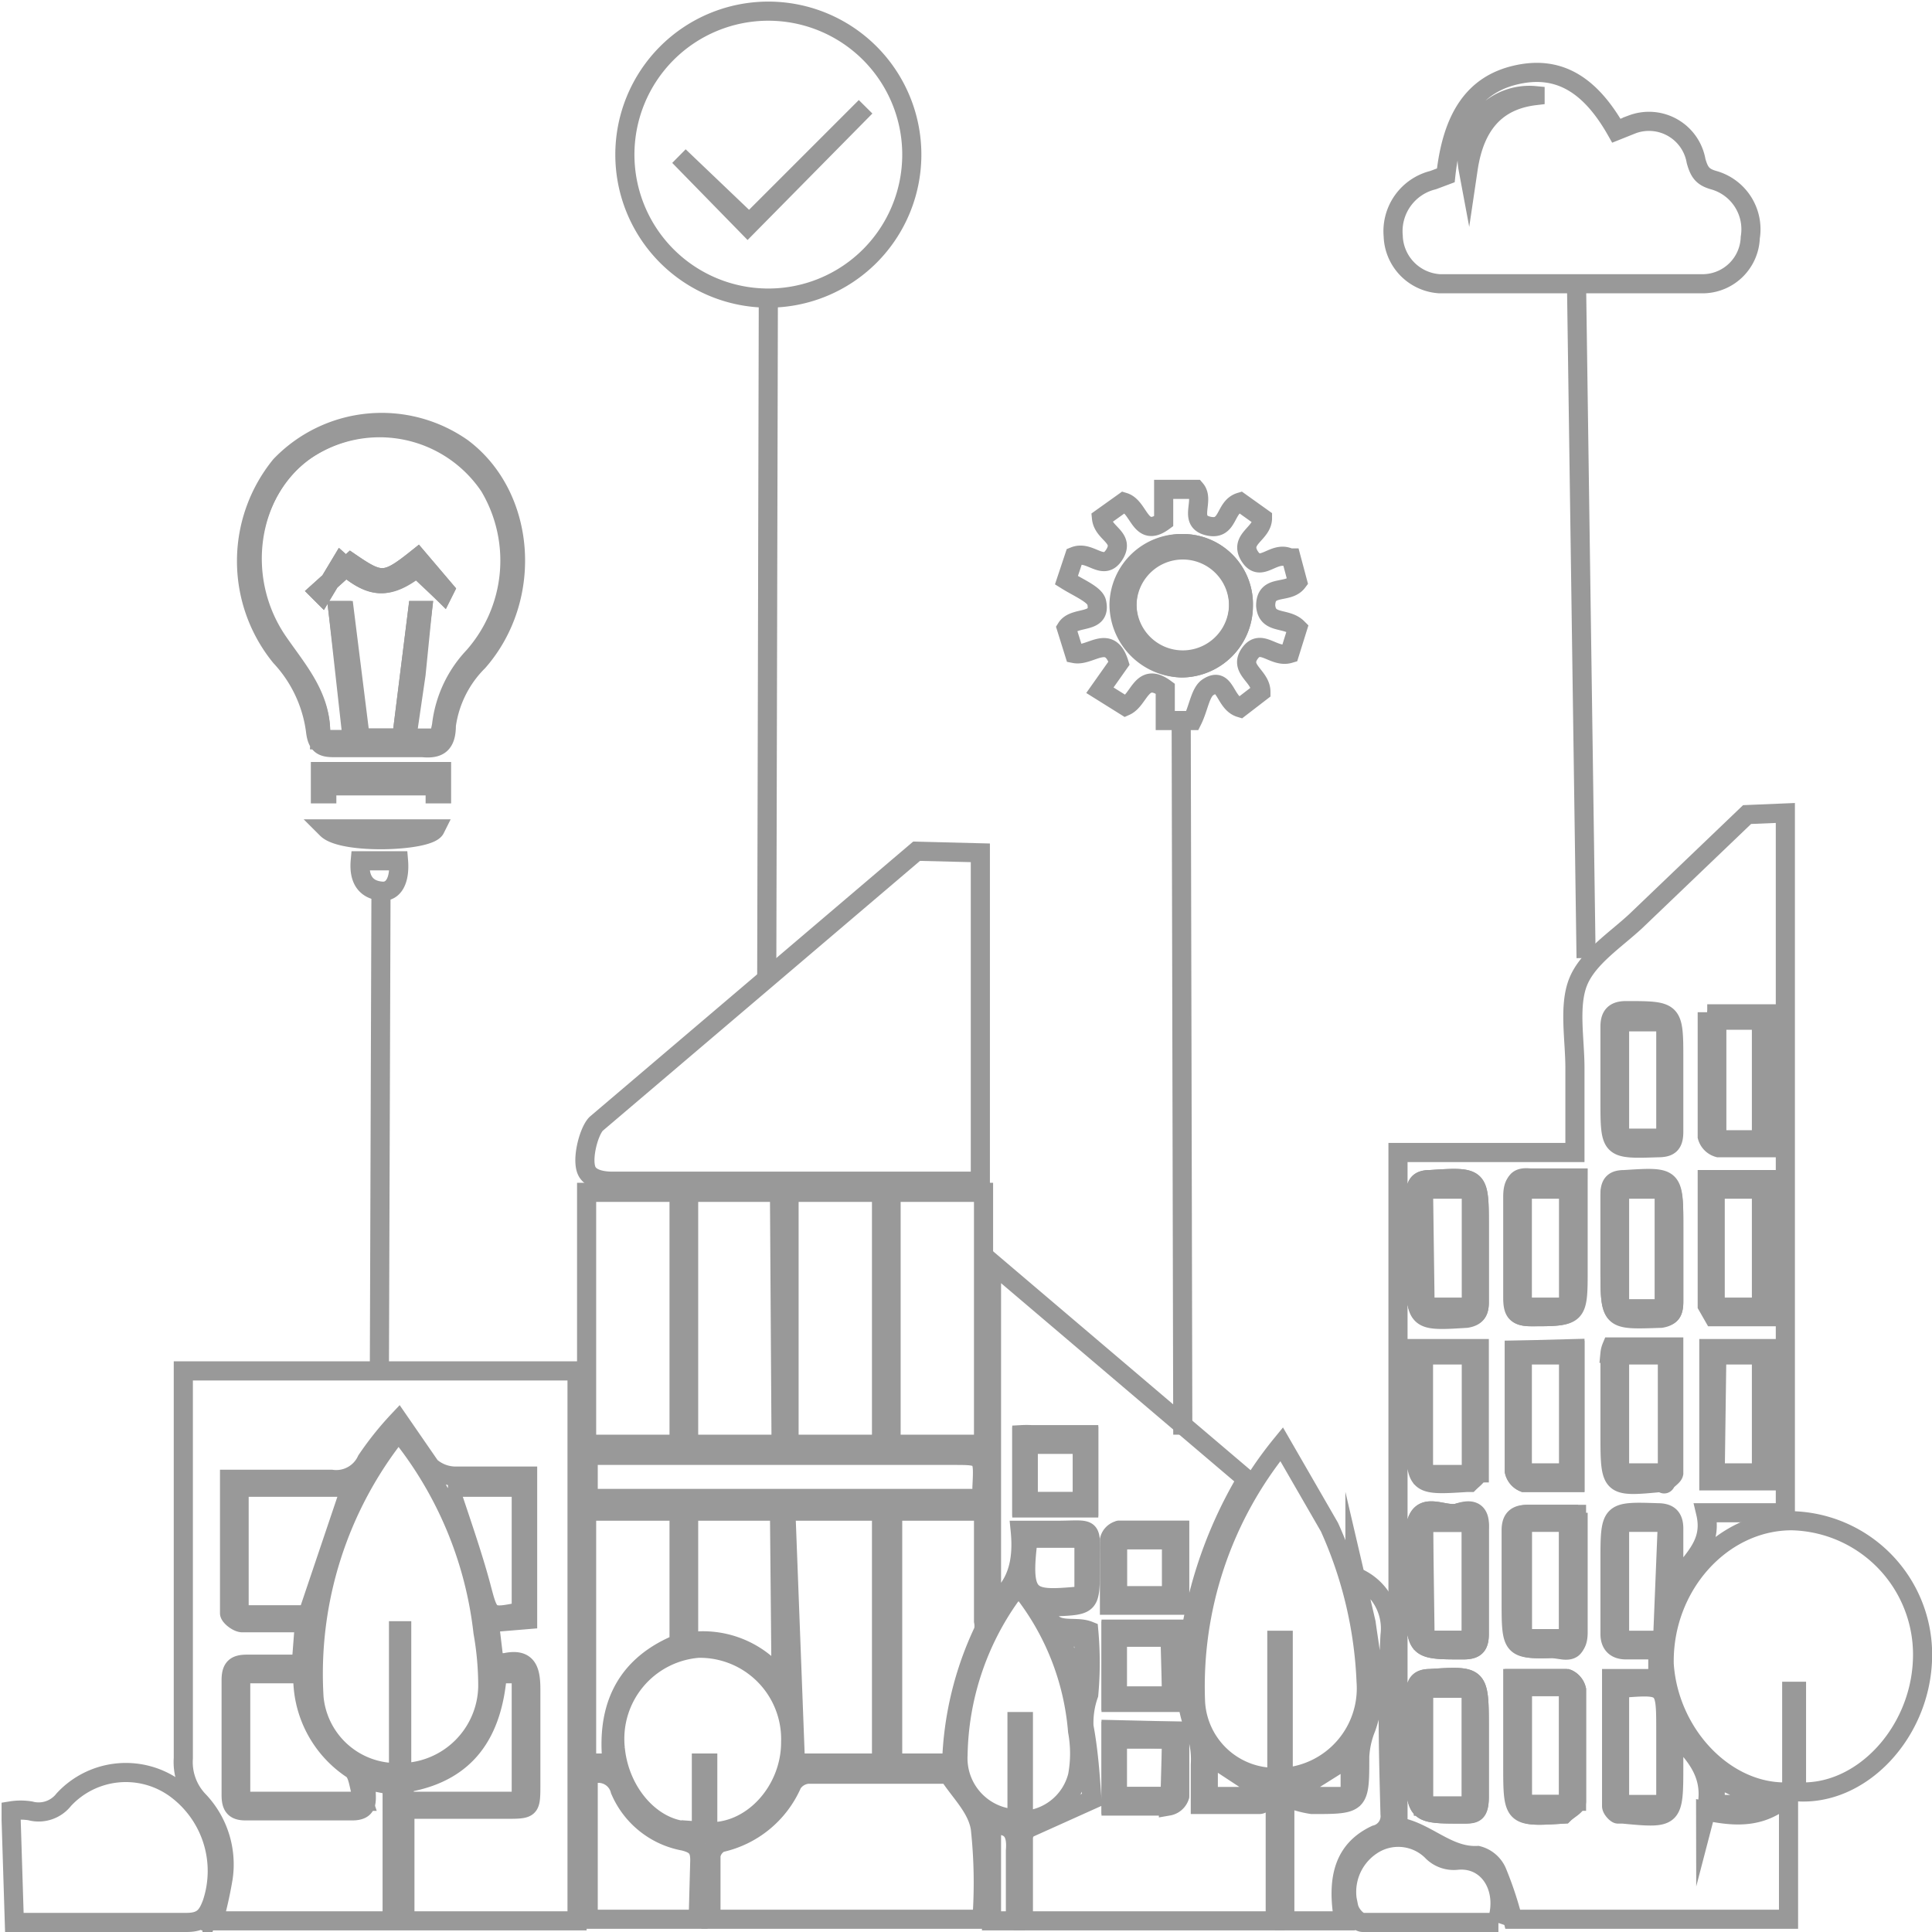 <svg xmlns="http://www.w3.org/2000/svg" viewBox="0 0 121.2 121.2"><path d="M24 46.9h-3.1c-.7 0-1-.2-1.1-1a8.4 8.4 0 00-2.2-4.7 9.5 9.5 0 010-12A8.8 8.8 0 0129 28.1c4 3 4.5 9.4 1 13.4a7 7 0 00-2 4c0 1.2-.5 1.5-1.5 1.4H24zm-1.8-.5l-1-8.1h.3l1 8h2.7l1-8h.3l-.5 4-.5 4h2a6.6 6.6 0 00.2-.8 7.5 7.5 0 012-4.3 9.1 9.1 0 001-10.7 8.3 8.3 0 00-11.6-2.2c-3.5 2.5-4.5 8-1.8 11.9 1.3 2 3 3.6 2.8 6.2zM20.5 49.8v-.5h6.8v.5h.4v-1.4h-7.6v1.4zM107 113.7c.6-2.3-.6-3.6-2-5v2c0 3.4 0 3.4-3.2 3.1h-.3c-.1 0-.4-.3-.4-.5v-8h2.9v-1.8h-2c-.6 0-1-.3-1-1V98c0-3.2 0-3.2 3-3.1.7 0 1 .3 1 1v3.6c1-1.6 2.5-2.5 2-4.6h5V51l-2.4.1-7 6.7c-1.3 1.2-3 2.3-3.6 3.8s-.2 3.6-.2 5.4V72.3H87.7v42.3c1.8.3 3.1 1.9 5 1.8a1.8 1.8 0 011.2 1 22 22 0 011 3h17.3v-7.8c-1.6 1.5-3.3 1.4-5.2 1zm3.9-20.8h-3.7v-8.3h3.7zm0-10.3h-3.4l-.4-.7V74h3.9zm-3.8-19h3.8V72h-3.1a1 1 0 01-.7-.7v-7.8zM89.7 74c3.1-.2 3.1-.2 3.1 3v1.4h0v3.3c0 .6-.2.9-.8.9-3.2.2-3.2.3-3.2-3.1V75c0-.7.2-1 .9-1zm3 18.4c0 .2-.3.4-.5.6H92c-3.2.2-3.2.2-3.2-3.2v-5.2h4v7.8zm-3.9 3.4c.3-1.8 1.8-.6 2.7-.9.6-.2 1.4-.3 1.3 1v6.6c0 .7-.2 1-1 1-3 0-3 0-3-3.2v-1.2a19.5 19.5 0 010-3.3zm3 18c-3 0-3 0-3-3v-4.5c0-.7.2-1 .9-1 3.1-.2 3.1-.2 3.1 3.2v4.2c0 1-.3 1.1-1 1.1zm3.1-38.7c0-.8.2-1.2 1-1.1h3v5.6c0 3 0 3-2.8 3-1 0-1.2-.3-1.2-1.2V75zm3.9 9.5V93h-3.2a1 1 0 01-.6-.7v-7.6zm0 28.4c0 .3-.4.5-.7.8 0 0 0 0 0 0-3.2.2-3.2.2-3.2-3.1v-5.4h3.4a1 1 0 01.6.7v7zm-.8-9.6h-.2c-2.9.1-2.9.1-2.9-3V96c0-.7.3-1 1-1h3v7.5c0 .8-.2 1.1-.9 1zm7-11c0 .2-.4.4-.5.6s-.2 0-.3 0c-3.2.3-3.2.3-3.2-3.1v-5a1.4 1.4 0 01.1-.4h3.9v8zm-.8-9.8c-3.2.2-3.2.2-3.2-3v-4.7c0-.7.3-.9.9-.9 3.1-.2 3.1-.2 3.1 3v4.6c0 .8-.2 1-.8 1zM102 63.4c3 0 3 0 3 3.1V71c0 .8-.3 1-1 1-3 .1-3 .1-3-3v-1.3-3.3c0-.7.3-1 1-1zM36.2 120.5H25.4v-7h6.3c1.6 0 1.6 0 1.6-1.6V106c0-1.2-.2-2-1.6-1.7a4 4 0 01-.7 0l-.3-2.5 2.4-.2v-9h-4.5A2.4 2.4 0 0127 92l-2-2.9a19.8 19.8 0 00-2 2.5 2.1 2.1 0 01-2.2 1.2h-6.4v8.4c0 .2.5.6.8.6h3.9l-.2 2.6h-3.4c-.7 0-1 .2-1 1v7.2c0 .7.2 1 .9 1h6.7c1.4 0 .6-1.2 1-1.9l1.5.3v8.5H13.4a26.2 26.2 0 00.6-2.7 5.8 5.8 0 00-1.5-4.8 3.5 3.5 0 01-1-2.7V86h24.7zM57.5 53.4l-9.4 8-10.7 9.1c-.5.5-1 2.5-.5 3.1.3.4 1 .5 1.5.5h23.1V53.5l-4-.1zM48.2 18.7a9 9 0 119-9 9 9 0 01-9 9zm6.1-12h0l-7.4 7.5-4.3-4.4h0L47 14zM80 112.4v8.1H64.2v-5.2a.8.8 0 01.3-.6l4-1.8c-.1-1.4-.2-3-.5-4.6a5.3 5.3 0 01.3-2 22.2 22.2 0 000-4c-1-.4-2.5.4-2.7-1.5h.6c2.2-.1 2.2-.1 2.2-2.5 0-2.7.3-2.3-2.2-2.3H64c.2 2-.2 3.6-1.8 4.7V79.2l16 13.6a27.5 27.5 0 00-3.7 11.1 9 9 0 00.6 5 5.2 5.2 0 01.2 1.8v2.5H79c.3 0 .6-.5.9-.8zm-6-3.8h-4.3v4.7h3.6a.9.9 0 00.7-.6v-4.1zM74 96h-3.8a.8.8 0 00-.5.6v4H74zm0 6.3h-4.3v4.5H74zM64.1 90v4.5h4.2v-4.5h-3.6a5.6 5.6 0 00-.6 0z" fill="none" stroke="#999" stroke-miterlimit="10" stroke-width="1.2"/><path d="M112.7 112.4v-6.3h-.3v6.3c-4 .3-7.7-3.5-8-8-.1-4.9 3.6-9 8-9a8.4 8.4 0 018.2 8.8c-.2 4.6-3.9 8.5-7.9 8.2zM90.7 11c.4-3.7 1.8-5.7 4.4-6.3s4.6.5 6.3 3.5l1-.4a3 3 0 014 2.3c.2.7.4 1 1.1 1.2a3.2 3.2 0 012.3 3.6 3 3 0 01-2.9 2.9H90.3a3.1 3.1 0 01-2.9-3 3.3 3.3 0 012.5-3.5zm5.6-5a3.9 3.9 0 00-4.2 4.6c.4-2.7 1.7-4.3 4.2-4.6zM25 89.8a24.2 24.2 0 015.3 12.6 19.2 19.2 0 01.3 3.4 5.5 5.5 0 01-5.4 5.4v-8.9H25v8.9a5.2 5.2 0 01-5.3-4.7A24.3 24.3 0 0125 89.8zM80.5 111.6v-8.7h-.4v8.6a5 5 0 01-5.1-4.7 24 24 0 015.4-16.2l3 5.2a26.1 26.1 0 012.3 9.7 5.6 5.6 0 01-5.2 6zM44.6 120.4v-4a1.1 1.1 0 01.6-.8 6.4 6.4 0 004.5-3.7 1.3 1.3 0 011-.6H59.5c.7 1.1 1.8 2.1 2 3.4a31.7 31.7 0 01.1 5.7zM11 112.2a5.3 5.3 0 00-7 .7 2 2 0 01-2.1.7 3.8 3.8 0 00-1.2 0v.6l.2 6.4h10.8c1 0 1.3-.4 1.6-1.2a6.4 6.4 0 00-2.3-7.2zM81 35l.4 1.5c-.6.8-2 .1-2 1.5.1 1.2 1.3.7 2 1.4l-.5 1.6c-1 .3-1.8-1-2.5 0s.7 1.4.7 2.4l-1.3 1c-1-.3-.9-2-2-1.3-.5.3-.6 1.3-1 2.1h-1.7v-2c-1.5-1.1-1.6.7-2.5 1.1l-1.6-1 1.2-1.7c-.6-1.9-1.8-.4-2.8-.6l-.5-1.6c.5-.8 2.2-.2 1.9-1.6-.1-.5-1.1-.9-1.9-1.4l.5-1.5c1-.4 1.8 1 2.5-.1s-.7-1.3-.8-2.3l1.4-1c1 .3 1 2.3 2.5 1.2v-2h2c.6.7-.5 2 .8 2.3s1-1.2 2-1.5l1.4 1c0 1-1.5 1.3-.8 2.4s1.5-.4 2.5.1zm-3 3a3.8 3.8 0 00-3.8-3.9 3.9 3.9 0 00-4 3.8 4 4 0 004 4A3.9 3.9 0 0078 38z" fill="none" stroke="#999" stroke-miterlimit="10" stroke-width="1.2"/><path d="M44.4 115v-4.4H44v4.2c-2.6.5-5.1-2-5.4-5.1a5.7 5.7 0 015.2-6.3 5.7 5.7 0 015.8 5.9c0 3.1-2.5 5.8-5.3 5.6zM49 90.6h-5.8V74.8h5.7zM42.6 90.6h-5.8V74.8h5.8zM49.5 74.8h5.8v15.8h-5.8zM61.7 74.8v15.8h-5.8V74.8zM49.9 110.6l-.6-15.8h6v15.8zM61.7 94.8v6.9a1.5 1.5 0 010 .6 20.8 20.8 0 00-2 8.3H56V94.8z" fill="none" stroke="#999" stroke-miterlimit="10" stroke-width="1.2"/><path d="M64 99.6a16.4 16.4 0 013.6 9 7.7 7.7 0 010 2.8 3.7 3.7 0 01-3.4 2.8V108h-.4v6.1a3.8 3.8 0 01-3.7-4 17.7 17.7 0 013.3-10 5.8 5.8 0 01.6-.5zM36.9 94v-2.7h22.9c1.9 0 1.9 0 1.8 2v.7zM38.4 110.6h-1.6V94.8h5.8v8.3c-3.2 1.3-4.6 3.8-4.2 7.5zM85 98.9a3.5 3.5 0 012.2 3.7c-.2 3.7-.1 7.4 0 11.2a1.2 1.2 0 01-.9 1.3c-1.9.9-2.5 2.6-2 5.4h-3.7v-7.8a6.4 6.4 0 001.7.5c3 0 3 0 3-3a5.5 5.5 0 01.4-1.8c.8-2.2.3-4.4 0-6.6l-.7-3zM49 105.4a6.1 6.1 0 00-5.8-2.4v-8.2h5.7zM43.8 120.4h-6.9v-9a1.4 1.4 0 012 .9 5.4 5.4 0 004 3.2c.8.2 1 .5 1 1.2l-.1 3.7zM15 93.3h7l-2.7 8H15zM19 105a6.9 6.9 0 003.1 6c.4.3.4 1.1.7 2h-7.7v-8z" fill="none" stroke="#999" stroke-miterlimit="10" stroke-width="1.2"/><path d="M94 120.6h-8.5c-.3 0-.8-.5-.9-1a3.5 3.5 0 011.4-3.8 3 3 0 013.8.3 1.9 1.9 0 001.6.6c2-.2 3.2 1.8 2.5 3.9zM25 113c.3-.6.5-1.2.7-1.2 3.6-.7 5.2-3.1 5.5-6.8h1.5v8zM28.1 93.3h4.6v7.8c-2 .4-2 .4-2.5-1.5s-1.3-4.2-2-6.3zM104.6 113.2h-3V106l.2-.1c2.7-.2 2.7-.2 2.7 2.7v4.6zM104.3 102.9h-2.7v-7.4h3l-.3 7.4zM68 100.1c-3.4.3-4 .4-3.5-3.6H68zM63.7 120.5h-1.5v-6c1.2-.1 1.6.4 1.5 1.6v4.4zM75.8 110.1l3.5 2.3-.2.3h-3.3zM81.2 112.4l3.5-2.2v2.5h-3.3zM25 54c.1 1.2-.3 2-1.1 1.9-1-.1-1.4-.8-1.3-1.9zM66.5 102.7H68v3.5h-.2zM107.6 113.2v-1.7l3 1.4-.1.3zM22.1 46.4h-2c.2-2.6-1.4-4.3-2.7-6.2-2.7-4-1.8-9.4 1.7-11.9a8.3 8.3 0 0111.7 2.2 9.1 9.1 0 01-1 10.7 7.5 7.5 0 00-2 4.3 6.6 6.6 0 01-.3.9h-2l.6-4.1.4-4h-.3l-1 8h-2.6l-1-8h-.4zm-.7-11.1c1.9 1.7 3 1.7 4.8.3l1.6 1.6.1-.2-1.7-2c-2 1.6-2.3 1.6-4.2.3l-2 1.8.2.2zM20.5 52h6.8c-.4.8-5.8 1-6.8 0zM92.8 78.5v3.2c0 .6-.2.9-.8 1-3.2.2-3.2.2-3.2-3.2V75c0-.7.2-1 .9-1 3.1-.2 3.1-.2 3.1 3v1.4zM89.4 82h2.9v-7.4h-3zM88.8 99a19.5 19.5 0 010-3.2c.3-1.8 1.8-.6 2.7-.9.5-.1 1.3-.3 1.3 1v6.6c0 .8-.3 1-1 1-3 0-3 0-3-3.2zm.6 3.9h2.9v-7.4h-3zM98.8 93h-3.2a1 1 0 01-.6-.7v-7.6h3.8zm-3.3-8v7.4h2.9V85zM95 105.3h3.3a1 1 0 01.6.7v7c0 .3-.5.5-.8.8 0 0 0 0 0 0-3.1.2-3.1.2-3.1-3.1zm.5.5v7.4h2.9v-7.4zM99 94.9v7.5c0 .8-.3 1.1-1 1h-.2c-3 .1-3 .1-3-3V96c0-.7.3-1 1-1H99zm-3.5.5v7.4h2.9v-7.3zM105 78.3v3.4c0 .6-.2.9-.8 1-3.2.1-3.2.2-3.2-3.2V75c0-.6.3-.8.9-.9 3.1-.2 3.1-.2 3.1 3zm-.6 3.8v-7.5h-2.8v7.5zM99 74v5.6c0 3 0 3-3 3-.8 0-1.1-.3-1-1.2V75c0-.8.1-1.2 1-1.1h3zm-3.5.6V82h2.9v-7.4zM92.8 109.6v3.1c0 1.1-.3 1.1-1 1.1-3 0-3 0-3-3v-4.5c0-.6.2-1 .9-1 3.1-.2 3.1-.2 3.1 3.2zm-.5 3.7v-7.4h-3v7.4zM74 108.6v4a.9.9 0 01-.7.6h-3.6v-4.7zm-.5.5H70v3.6h3.4zM74 96v4.7h-4.4v-4.1a.8.8 0 01.6-.6H74zm-.5.6h-3.4v3.6h3.4zM74 102.2v4.5h-4.3v-4.5zm-.5 4.2v-3.7h-3.4v3.7zM64.1 90.1a5.6 5.6 0 01.6 0h3.6v4.5h-4.2zm.4.5v3.6h3.4v-3.6zM78 38a3.9 3.9 0 01-3.9 3.9 4 4 0 01-3.8-4 3.9 3.9 0 014-3.8A3.8 3.8 0 0178 38zm-7.3 0a3.5 3.5 0 003.5 3.5 3.5 3.5 0 10-3.5-3.5z" fill="none" stroke="#999" stroke-miterlimit="10" stroke-width="1.2"/><path d="M21.4 35.3l-1.2 2-.2-.2 2-1.8c1.9 1.3 2.2 1.3 4.2-.3l1.7 2-.1.2-1.7-1.6c-1.8 1.4-2.8 1.4-4.7-.3zM89.3 102.9v-7.4h3v7.4zM95.5 105.8h2.9v7.4h-2.9zM101.6 71.4v-7.3h2.9v7.3zM95.5 95.5h2.9v7.3h-2.9zM92.3 92.5h-3V85h3zM92.3 113.3h-3v-7.4h3zM101.6 85h3v7.4h-3zM107.6 82v-7.4h2.9V82zM110.5 64v7.5h-2.8V64zM107.7 85h2.8v7.4h-2.9zM73.5 109.1v3.6h-3.4V109zM73.5 96.5v3.6h-3.4v-3.6zM73.5 106.4H70v-3.7h3.4zM64.5 90.6h3.4v3.6h-3.4zM70.7 38a3.5 3.5 0 013.5-3.6 3.5 3.5 0 010 7 3.5 3.5 0 01-3.5-3.5zM48.2 18.7l-.1 42.7M23.9 55.9l-.1 30M74.1 45.2l.1 44.8M98.9 17.8l.6 42.3" fill="none" stroke="#999" stroke-miterlimit="10" stroke-width="1.2"/><path fill="none" d="M.1.1h100v100H.1z"/></svg>